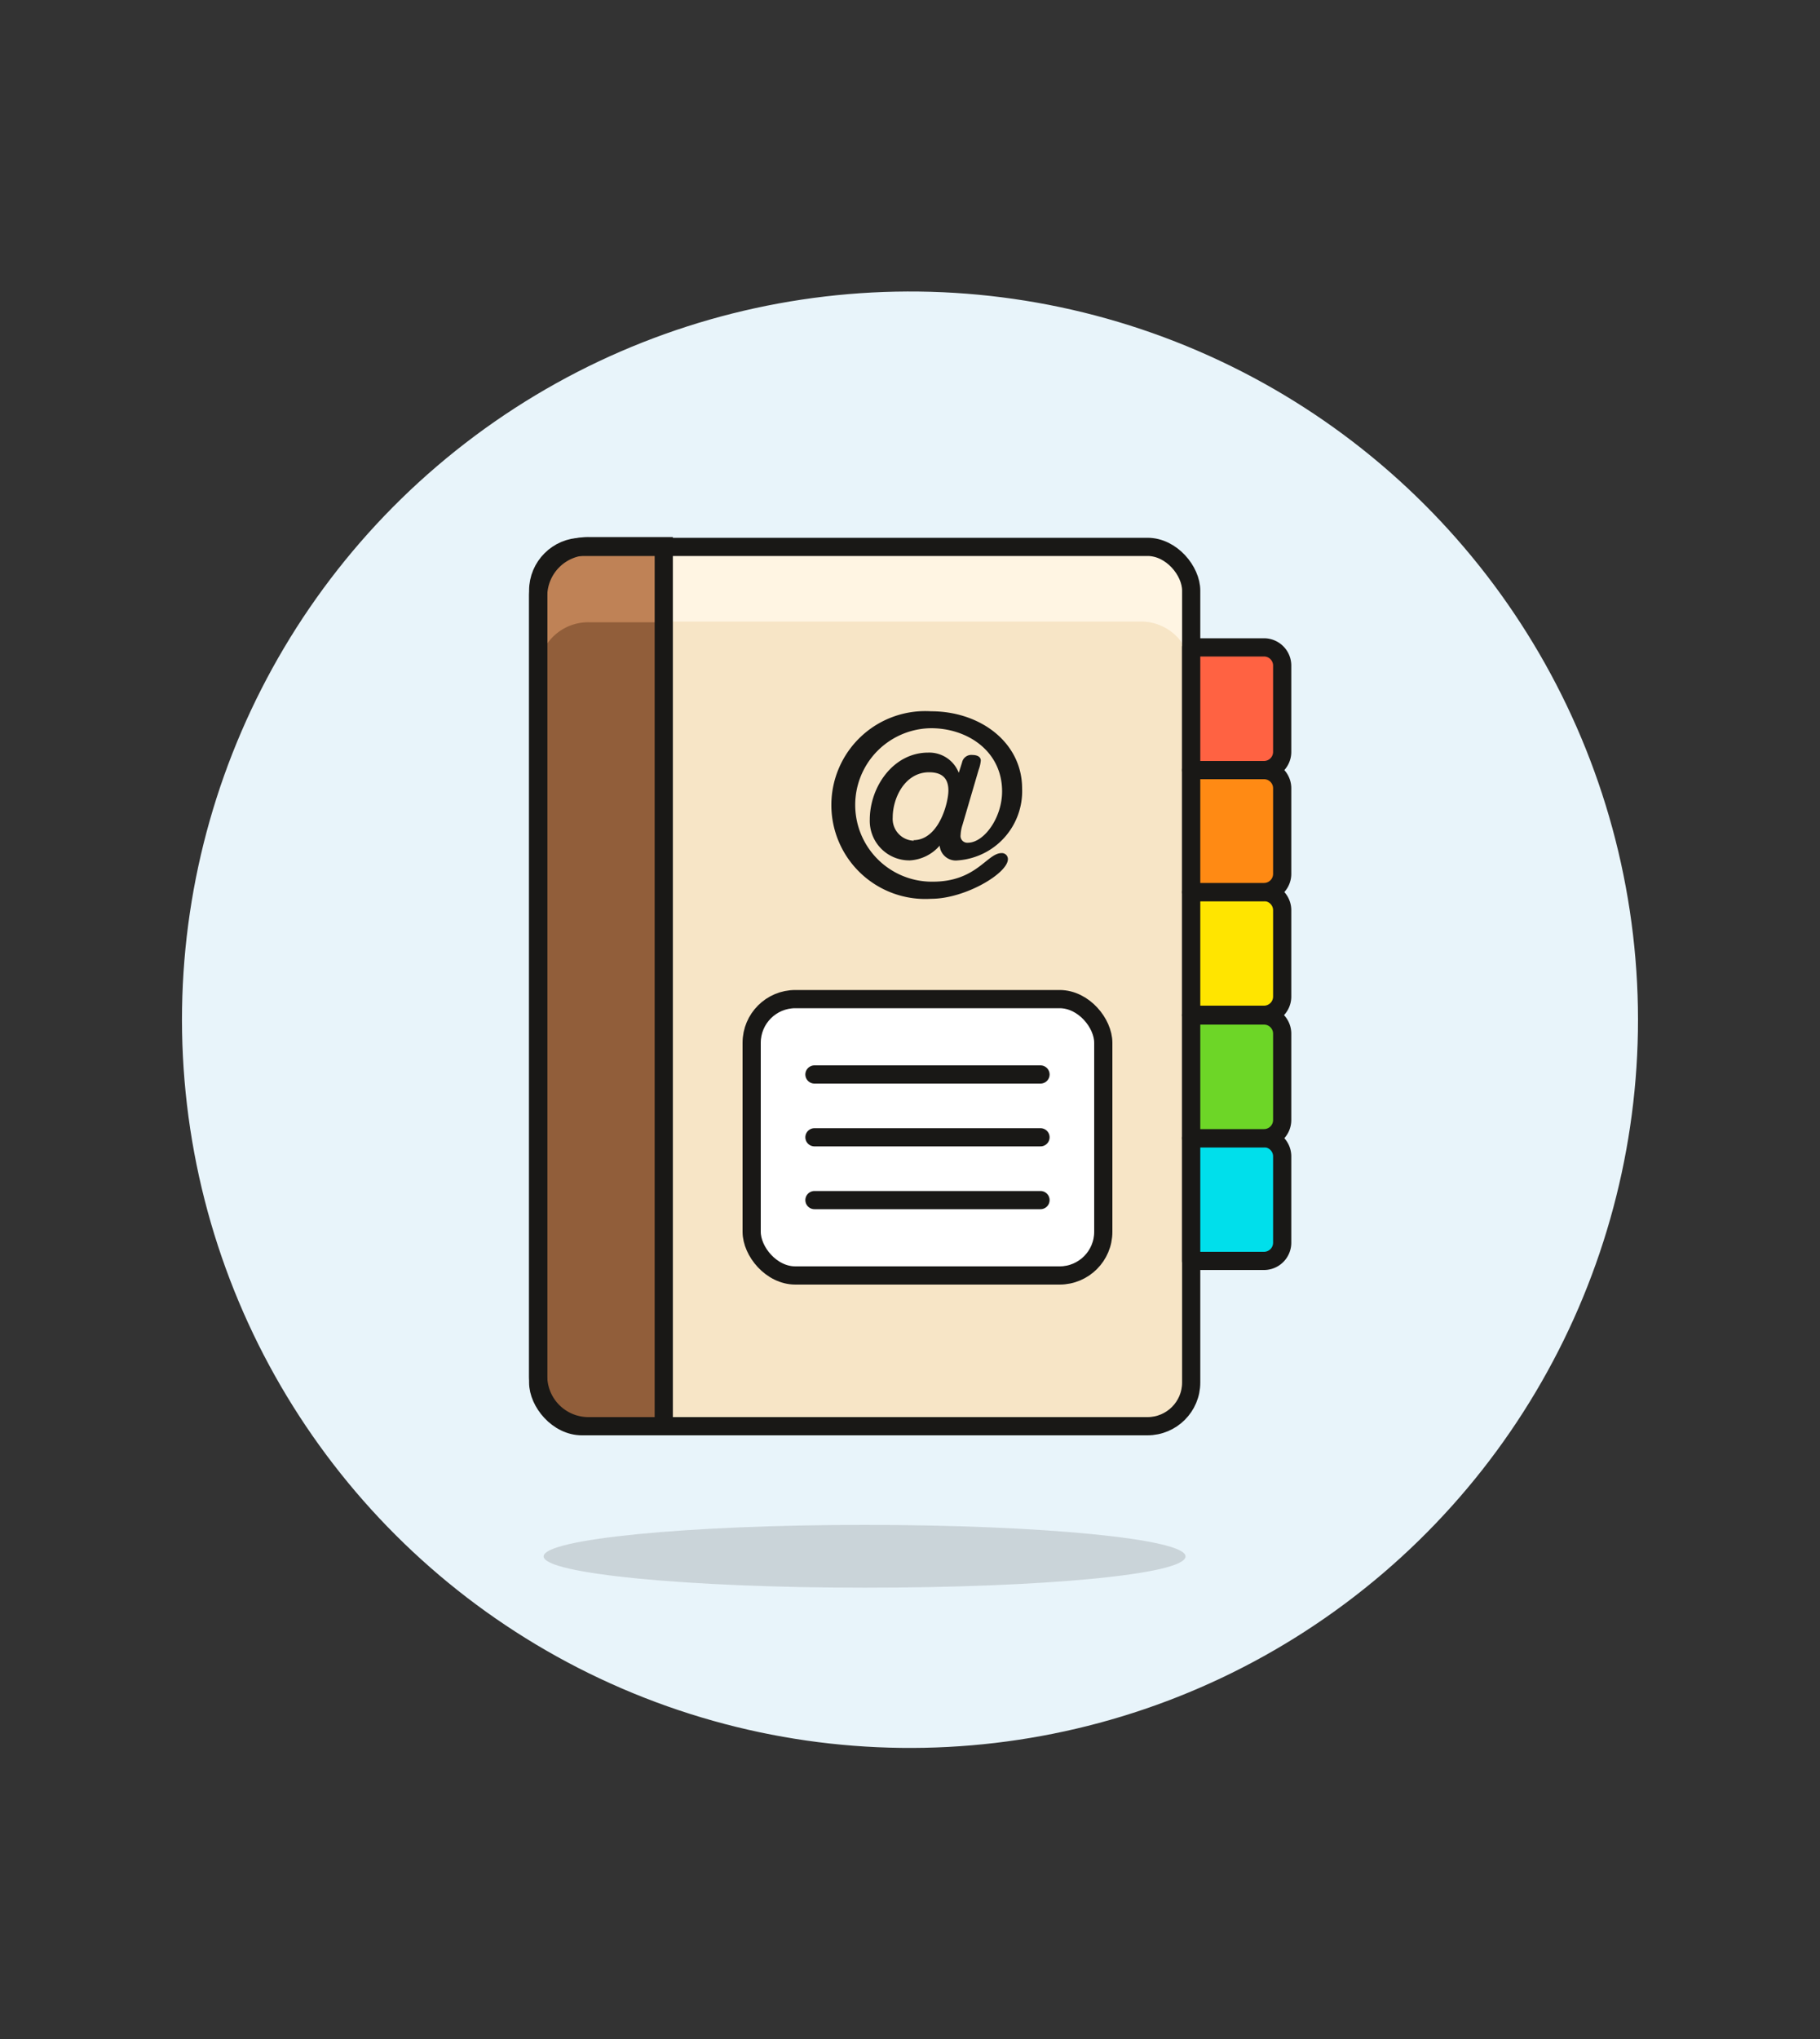 <svg id="Multicolor" xmlns="http://www.w3.org/2000/svg" viewBox="0 0 100 112"><rect x="0" y="0" width="100" height="112" fill="#333333" stroke="none"/><defs><style>.cls-1{fill:#e8f4fa;}.cls-2{fill:#f7e5c6;}.cls-3{fill:#fff5e3;}.cls-4{fill:#915e3a;}.cls-5{fill:#bf8256;}.cls-14,.cls-6{fill:none;}.cls-10,.cls-11,.cls-12,.cls-13,.cls-14,.cls-6,.cls-8,.cls-9{stroke:#191816;}.cls-13,.cls-6{stroke-miterlimit:10;}.cls-7{fill:#231f20;opacity:0.15;}.cls-8{fill:#00dfeb;}.cls-10,.cls-11,.cls-12,.cls-14,.cls-8,.cls-9{stroke-linejoin:round;}.cls-9{fill:#6dd627;}.cls-10{fill:#ffe500;}.cls-11{fill:#ff8a14;}.cls-12{fill:#ff6242;}.cls-13{fill:#fff;}.cls-14{stroke-linecap:round;}.cls-15{fill:#191816;}</style></defs><title>15- contact-book</title><g id="Background"><g id="New_Symbol_1-10" data-name="New Symbol 1"><circle class="cls-1" cx="50" cy="56.01" r="40" transform="translate(-21.22 79.78) rotate(-66.7)"/></g></g><g id="Scene"><rect class="cls-2" x="29.57" y="30.04" width="35.88" height="48.3" rx="2.4" ry="2.4"/><path class="cls-3" d="M62.69,30H32.33a2.75,2.75,0,0,0-2.76,2.76v4.14a2.75,2.75,0,0,1,2.76-2.76H62.69a2.76,2.76,0,0,1,2.76,2.76V32.8A2.76,2.76,0,0,0,62.69,30Z"/><path class="cls-4" d="M36.47,30H32.33a2.75,2.75,0,0,0-2.76,2.76V75.58a2.76,2.76,0,0,0,2.76,2.76h4.14Z"/><path class="cls-5" d="M32.33,34.18h4.14V30H32.33a2.75,2.75,0,0,0-2.76,2.76v4.14A2.75,2.75,0,0,1,32.33,34.18Z"/><rect class="cls-6" x="29.57" y="30.04" width="35.88" height="48.3" rx="2.4" ry="2.4"/><path class="cls-7" d="M65.14,85.49c0,1-7.89,1.72-17.63,1.72s-17.64-.77-17.64-1.72,7.9-1.73,17.64-1.73S65.14,84.53,65.14,85.49Z"/><path class="cls-6" d="M36.47,30H32.33a2.75,2.75,0,0,0-2.76,2.76V75.58a2.76,2.76,0,0,0,2.76,2.76h4.14Z"/><path class="cls-8" d="M65.45,62.52h4a1,1,0,0,1,1,1v4.74a1,1,0,0,1-1,1h-4a0,0,0,0,1,0,0V62.52A0,0,0,0,1,65.45,62.52Z"/><path class="cls-9" d="M65.45,55.78h4a1,1,0,0,1,1,1v4.74a1,1,0,0,1-1,1h-4a0,0,0,0,1,0,0V55.78A0,0,0,0,1,65.45,55.78Z"/><path class="cls-10" d="M65.45,49h4a1,1,0,0,1,1,1v4.74a1,1,0,0,1-1,1h-4a0,0,0,0,1,0,0V49A0,0,0,0,1,65.45,49Z"/><path class="cls-11" d="M65.45,42.3h4a1,1,0,0,1,1,1V48a1,1,0,0,1-1,1h-4a0,0,0,0,1,0,0V42.3A0,0,0,0,1,65.45,42.3Z"/><path class="cls-12" d="M65.45,35.56h4a1,1,0,0,1,1,1v4.74a1,1,0,0,1-1,1h-4a0,0,0,0,1,0,0V35.56A0,0,0,0,1,65.45,35.56Z"/><rect class="cls-13" x="41.3" y="54.88" width="19.32" height="15.18" rx="2.4" ry="2.4"/><line class="cls-14" x1="44.75" y1="59.02" x2="57.17" y2="59.02"/><line class="cls-14" x1="44.75" y1="62.47" x2="57.17" y2="62.47"/><line class="cls-14" x1="44.75" y1="65.92" x2="57.17" y2="65.92"/><path class="cls-15" d="M51.16,39.07a5.16,5.16,0,1,0,0,10.3c1.87,0,4.22-1.4,4.22-2.18a.33.33,0,0,0-.35-.33c-.8,0-1.37,1.57-3.78,1.57A4.21,4.21,0,1,1,51.16,40c2,0,3.9,1.26,3.9,3.47,0,1.46-1,2.82-1.88,2.82a.37.37,0,0,1-.4-.42,2.11,2.11,0,0,1,.11-.58l.88-3a2,2,0,0,0,.12-.51c0-.23-.23-.31-.46-.31a.52.52,0,0,0-.57.41l-.18.57A1.74,1.74,0,0,0,51,41.34c-1.92,0-3.21,1.88-3.21,3.69A2.17,2.17,0,0,0,50,47.26a2.34,2.34,0,0,0,1.63-.81h0a.89.89,0,0,0,1,.81,3.81,3.81,0,0,0,3.53-3.95c0-2.52-2.29-4.24-5-4.24Zm-.94,7.11a1.2,1.2,0,0,1-1.17-1.28c0-1.07.67-2.48,2-2.48.71,0,1.06.33,1.06,1s-.52,2.73-1.93,2.73Z"/></g></svg>
